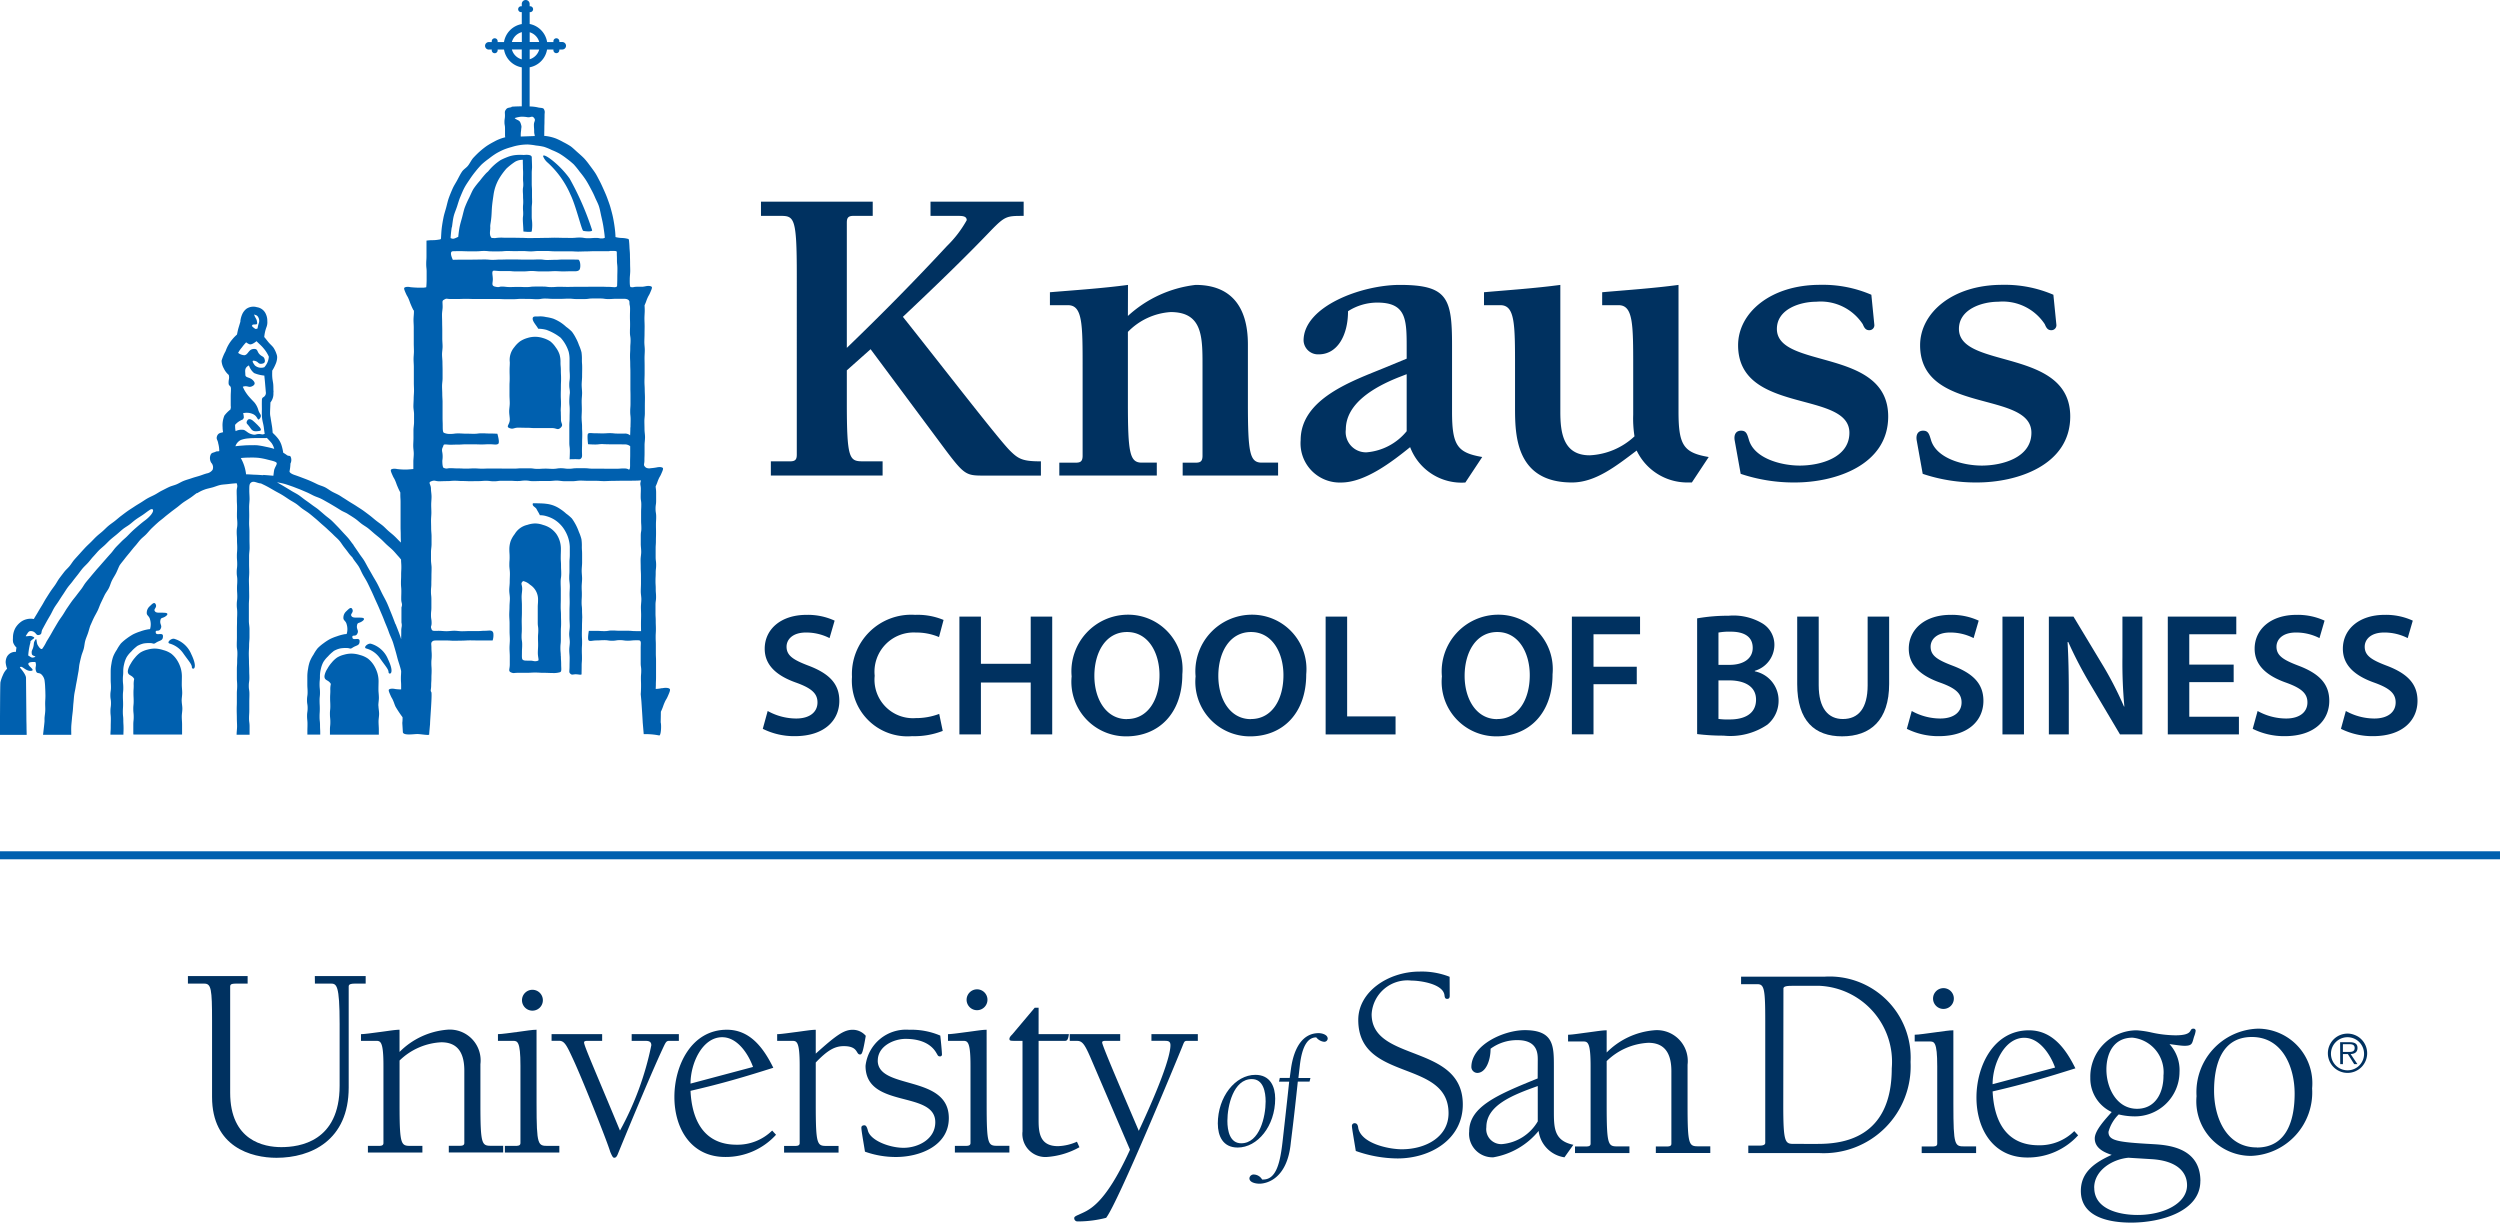 <svg xmlns="http://www.w3.org/2000/svg" xmlns:xlink="http://www.w3.org/1999/xlink" width="138.703" height="67.83" viewBox="0 0 138.703 67.83">
  <defs>
    <clipPath id="clip-path">
      <rect id="Rectangle_916" data-name="Rectangle 916" width="138.703" height="67.83" fill="none"/>
    </clipPath>
  </defs>
  <g id="USD-KSB-logo" transform="translate(0 0)">
    <g id="Group_766" data-name="Group 766" transform="translate(0 0)" clip-path="url(#clip-path)">
      <path id="Path_1308" data-name="Path 1308" d="M51.335,23.493c0,3.159.143,3.255.909,3.255H53.32v.79h-6.2v-.79H48.2c.312,0,.359-.143.359-.383V16.385c0-3.158-.143-3.255-.908-3.255H46.572v-.79h6.2v.79H51.694c-.311,0-.359.144-.359.383v6.94c1.962-1.889,3.8-3.757,5.552-5.647a6.217,6.217,0,0,0,1.1-1.436c0-.216-.215-.239-.454-.239H55.978v-.79h5.168v.79c-.933,0-1.028,0-1.819.814-1.531,1.6-3.182,3.183-4.881,4.786,2.226,2.8,5.312,6.8,5.934,7.418.479.479.718.6,1.723.6v.79H58.9c-.933,0-1.053-.047-2.081-1.412l-4.165-5.6L51.335,21.7Z" transform="translate(-4.352 -1.153)" fill="#003160"/>
      <path id="Path_1309" data-name="Path 1309" d="M68.581,19.159a6.68,6.68,0,0,1,3.758-1.723c1.89,0,2.9,1.125,2.9,3.3V23.97c0,2.776.1,3.326.766,3.326h.909v.718H71.62V27.3h.67c.263,0,.431-.024.431-.383V21.935c0-1.627,0-2.992-1.771-2.992a3.634,3.634,0,0,0-2.369,1.1V23.97c0,2.776.1,3.326.766,3.326h.838v.718H64.776V27.3h.861c.264,0,.432-.024.432-.383V22.03c0-2.417,0-3.469-.814-3.469h-1v-.718c1.436-.12,2.895-.215,4.331-.407Z" transform="translate(-6.004 -1.629)" fill="#003160"/>
      <path id="Path_1310" data-name="Path 1310" d="M85.482,21.528v-.694c0-1.508-.048-2.417-1.627-2.417a3.008,3.008,0,0,0-1.627.479c0,1.316-.575,2.393-1.628,2.393a.8.8,0,0,1-.838-.766c0-1.891,3.208-3.087,5.337-3.087,2.657,0,2.9.742,2.9,3.35v3.686c0,1.867.288,2.274,1.675,2.512L88.737,28.4a3.049,3.049,0,0,1-3.063-1.963c-.981.791-2.488,1.963-3.829,1.963A2.174,2.174,0,0,1,79.6,26.051c0-2.321,2.92-3.3,4.666-4.021Zm0,.861-.432.168c-1.388.55-2.944,1.46-2.944,2.9a1.127,1.127,0,0,0,1.15,1.268,3.212,3.212,0,0,0,2.226-1.172Z" transform="translate(-7.438 -1.629)" fill="#003160"/>
      <path id="Path_1311" data-name="Path 1311" d="M97.378,17.843c1.34-.12,2.8-.215,4.235-.407v7.036c0,1.868.286,2.274,1.675,2.513l-.934,1.412h-.311a3.111,3.111,0,0,1-2.752-1.771c-1.172.886-2.3,1.771-3.59,1.771-3.158,0-3.158-2.7-3.158-4.188V22.031c0-2.417,0-3.47-.813-3.47h-.909v-.718c1.34-.12,2.8-.215,4.235-.407v7.036c0,1.125.144,2.418,1.627,2.418a3.9,3.9,0,0,0,2.488-1.053,6.326,6.326,0,0,1-.072-1.2V22.031c0-2.417,0-3.47-.813-3.47h-.909Z" transform="translate(-8.487 -1.629)" fill="#003160"/>
      <path id="Path_1312" data-name="Path 1312" d="M113.911,19.662a.276.276,0,0,1-.286.287c-.216,0-.287-.168-.359-.335a2.79,2.79,0,0,0-2.585-1.244c-.886,0-2.178.406-2.178,1.508,0,2.249,6.175,1.029,6.175,4.857,0,2.705-2.943,3.662-5.168,3.662a9.235,9.235,0,0,1-3.016-.479l-.335-1.867c-.047-.311.072-.527.36-.527s.335.192.43.5c.288,1.029,1.771,1.436,2.825,1.436,1.124,0,2.752-.432,2.752-1.819,0-2.37-6.175-1.005-6.175-4.858,0-1.795,1.795-3.351,4.546-3.351a6.8,6.8,0,0,1,2.847.55Z" transform="translate(-9.919 -1.629)" fill="#003160"/>
      <path id="Path_1313" data-name="Path 1313" d="M125.052,19.662a.276.276,0,0,1-.286.287c-.217,0-.288-.168-.36-.335a2.788,2.788,0,0,0-2.584-1.244c-.886,0-2.178.406-2.178,1.508,0,2.249,6.175,1.029,6.175,4.857,0,2.705-2.944,3.662-5.169,3.662a9.239,9.239,0,0,1-3.016-.479l-.335-1.867c-.047-.311.072-.527.359-.527s.335.192.431.5c.287,1.029,1.771,1.436,2.824,1.436,1.125,0,2.752-.432,2.752-1.819,0-2.37-6.175-1.005-6.175-4.858,0-1.795,1.795-3.351,4.547-3.351a6.8,6.8,0,0,1,2.847.55Z" transform="translate(-10.96 -1.629)" fill="#003160"/>
      <path id="Path_1314" data-name="Path 1314" d="M46.954,42.963a3.279,3.279,0,0,0,1.58.417c.757,0,1.183-.36,1.183-.892,0-.495-.329-.786-1.154-1.087-1.086-.378-1.774-.959-1.774-1.891,0-1.076.892-1.881,2.318-1.881a3.556,3.556,0,0,1,1.561.321l-.282.969a2.848,2.848,0,0,0-1.309-.31c-.756,0-1.076.4-1.076.785,0,.5.378.737,1.251,1.067,1.134.437,1.677,1.009,1.677,1.939,0,1.057-.8,1.959-2.472,1.959a3.9,3.9,0,0,1-1.775-.407Z" transform="translate(-4.362 -3.516)" fill="#003160"/>
      <path id="Path_1315" data-name="Path 1315" d="M57.177,44.068a4.32,4.32,0,0,1-1.7.291,3.083,3.083,0,0,1-3.335-3.287,3.287,3.287,0,0,1,3.5-3.443,3.744,3.744,0,0,1,1.581.282l-.253.95a3.207,3.207,0,0,0-1.28-.251,2.176,2.176,0,0,0-2.288,2.4,2.134,2.134,0,0,0,2.279,2.347,3.633,3.633,0,0,0,1.3-.233Z" transform="translate(-4.873 -3.516)" fill="#003160"/>
      <path id="Path_1316" data-name="Path 1316" d="M59.909,37.736v2.618h2.763V37.736h1.193v6.535H62.672V41.393H59.909v2.879H58.716V37.736Z" transform="translate(-5.487 -3.526)" fill="#003160"/>
      <path id="Path_1317" data-name="Path 1317" d="M68.6,44.369a3.027,3.027,0,0,1-3.016-3.326A3.141,3.141,0,0,1,68.7,37.619a3.017,3.017,0,0,1,3.025,3.307c0,2.192-1.328,3.443-3.113,3.443Zm.058-.961c1.154,0,1.8-1.066,1.8-2.434,0-1.231-.611-2.394-1.8-2.394s-1.813,1.134-1.813,2.433.659,2.4,1.8,2.4Z" transform="translate(-6.128 -3.515)" fill="#003160"/>
      <path id="Path_1318" data-name="Path 1318" d="M76.186,44.369a3.027,3.027,0,0,1-3.016-3.326,3.141,3.141,0,0,1,3.113-3.424,3.017,3.017,0,0,1,3.025,3.307c0,2.192-1.329,3.443-3.113,3.443Zm.058-.961c1.153,0,1.8-1.066,1.8-2.434,0-1.231-.611-2.394-1.8-2.394s-1.813,1.134-1.813,2.433.659,2.4,1.8,2.4Z" transform="translate(-6.837 -3.515)" fill="#003160"/>
      <path id="Path_1319" data-name="Path 1319" d="M81.129,37.736h1.193v5.537h2.686v1H81.129Z" transform="translate(-7.581 -3.526)" fill="#003160"/>
      <path id="Path_1320" data-name="Path 1320" d="M91.261,44.369a3.027,3.027,0,0,1-3.016-3.326,3.141,3.141,0,0,1,3.113-3.424,3.017,3.017,0,0,1,3.025,3.307c0,2.192-1.329,3.443-3.113,3.443Zm.058-.961c1.153,0,1.8-1.066,1.8-2.434,0-1.231-.611-2.394-1.8-2.394s-1.814,1.134-1.814,2.433.66,2.4,1.8,2.4Z" transform="translate(-8.246 -3.515)" fill="#003160"/>
      <path id="Path_1321" data-name="Path 1321" d="M96.2,37.736h3.782v.98H97.4v1.8H99.8v.97H97.4v2.782H96.2Z" transform="translate(-8.99 -3.526)" fill="#003160"/>
      <path id="Path_1322" data-name="Path 1322" d="M103.865,37.829a9.817,9.817,0,0,1,1.745-.146,3.139,3.139,0,0,1,1.862.417,1.384,1.384,0,0,1,.679,1.232,1.508,1.508,0,0,1-1.086,1.406v.029a1.645,1.645,0,0,1,1.319,1.609,1.721,1.721,0,0,1-.621,1.349,3.646,3.646,0,0,1-2.433.61,11.667,11.667,0,0,1-1.465-.087Zm1.183,2.579h.611c.834,0,1.29-.387,1.29-.941,0-.62-.466-.9-1.222-.9a3.249,3.249,0,0,0-.679.049Zm0,3a3.8,3.8,0,0,0,.63.029c.766,0,1.455-.28,1.455-1.1,0-.757-.669-1.067-1.494-1.067h-.591Z" transform="translate(-9.706 -3.521)" fill="#003160"/>
      <path id="Path_1323" data-name="Path 1323" d="M111.182,37.736v3.811c0,1.281.533,1.871,1.338,1.871.863,0,1.377-.59,1.377-1.871V37.736h1.193V41.47c0,2.017-1.038,2.909-2.609,2.909-1.512,0-2.492-.844-2.492-2.9V37.736Z" transform="translate(-10.278 -3.526)" fill="#003160"/>
      <path id="Path_1324" data-name="Path 1324" d="M116.971,42.963a3.279,3.279,0,0,0,1.58.417c.757,0,1.184-.36,1.184-.892,0-.495-.33-.786-1.155-1.087-1.086-.378-1.774-.959-1.774-1.891,0-1.076.892-1.881,2.318-1.881a3.553,3.553,0,0,1,1.561.321l-.282.969a2.841,2.841,0,0,0-1.308-.31c-.757,0-1.077.4-1.077.785,0,.5.378.737,1.251,1.067,1.134.437,1.678,1.009,1.678,1.939,0,1.057-.8,1.959-2.473,1.959a3.905,3.905,0,0,1-1.775-.407Z" transform="translate(-10.905 -3.516)" fill="#003160"/>
      <rect id="Rectangle_914" data-name="Rectangle 914" width="1.193" height="6.535" transform="translate(111.099 34.211)" fill="#003160"/>
      <path id="Path_1325" data-name="Path 1325" d="M125.39,44.272V37.737h1.367l1.687,2.8a19.544,19.544,0,0,1,1.116,2.192l.019-.01a26.2,26.2,0,0,1-.107-2.705V37.737h1.106v6.535h-1.241l-1.707-2.88a22.543,22.543,0,0,1-1.164-2.249l-.038.01c.048.843.068,1.706.068,2.783v2.336Z" transform="translate(-11.717 -3.526)" fill="#003160"/>
      <path id="Path_1326" data-name="Path 1326" d="M136.324,41.373h-2.463v1.92h2.754v.979h-3.946V37.737h3.8v.979h-2.609V40.4h2.463Z" transform="translate(-12.397 -3.526)" fill="#003160"/>
      <path id="Path_1327" data-name="Path 1327" d="M138.138,42.963a3.279,3.279,0,0,0,1.58.417c.757,0,1.184-.36,1.184-.892,0-.495-.33-.786-1.155-1.087-1.086-.378-1.774-.959-1.774-1.891,0-1.076.892-1.881,2.318-1.881a3.553,3.553,0,0,1,1.561.321l-.282.969a2.84,2.84,0,0,0-1.308-.31c-.757,0-1.077.4-1.077.785,0,.5.378.737,1.251,1.067,1.134.437,1.678,1.009,1.678,1.939,0,1.057-.8,1.959-2.473,1.959a3.905,3.905,0,0,1-1.775-.407Z" transform="translate(-12.883 -3.516)" fill="#003160"/>
      <path id="Path_1328" data-name="Path 1328" d="M143.537,42.963a3.279,3.279,0,0,0,1.58.417c.757,0,1.184-.36,1.184-.892,0-.495-.33-.786-1.155-1.087-1.086-.378-1.774-.959-1.774-1.891,0-1.076.892-1.881,2.318-1.881a3.553,3.553,0,0,1,1.561.321l-.282.969a2.841,2.841,0,0,0-1.308-.31c-.757,0-1.077.4-1.077.785,0,.5.378.737,1.251,1.067,1.134.437,1.678,1.009,1.678,1.939,0,1.057-.8,1.959-2.473,1.959a3.905,3.905,0,0,1-1.775-.407Z" transform="translate(-13.387 -3.516)" fill="#003160"/>
      <path id="Path_1329" data-name="Path 1329" d="M74.529,68.493c0-1.5.974-2.712,2.084-2.712.827,0,1.1.655,1.1,1.321,0,1.512-.974,2.712-2.082,2.712-.827,0-1.1-.652-1.1-1.32m1.886-2.478c-1.024,0-1.356,1.485-1.356,2.32,0,.538.132,1.242.768,1.242,1.023,0,1.354-1.485,1.354-2.319,0-.538-.131-1.243-.766-1.243" transform="translate(-6.964 -6.147)" fill="#003160"/>
      <path id="Path_1330" data-name="Path 1330" d="M79.8,65.916h-.651c-.235,2.233-.365,3.17-.393,3.433-.207,2.005-1.372,2.231-1.736,2.231-.19,0-.556-.061-.556-.3a.234.234,0,0,1,.26-.209.547.547,0,0,1,.444.277h.06c.73,0,.948-.941,1.084-2.18.044-.393.221-1.946.358-3.249h-.564l.043-.208H78.7l.069-.5c.165-1.2.669-1.984,1.538-1.984.171,0,.5.079.5.306a.188.188,0,0,1-.209.173.639.639,0,0,1-.425-.244c-.444,0-.783.428-.912,1.564l-.079.689h.668Z" transform="translate(-7.145 -5.907)" fill="#003160"/>
      <path id="Path_1331" data-name="Path 1331" d="M88.163,60.789c0,.092-.015.185-.14.185s-.137-.092-.152-.215c-.093-.631-1.373-.8-1.833-.8a1.988,1.988,0,0,0-2.207,1.867c0,2.682,5.058,1.617,5.058,5.009,0,1.928-1.79,2.992-3.623,2.992a7.033,7.033,0,0,1-2.314-.415c-.123-.758-.214-1.266-.214-1.374a.146.146,0,0,1,.151-.166c.155,0,.187.153.2.274.184.864,1.708,1.172,2.418,1.172,1.311,0,2.591-.676,2.591-2,0-3.022-5.009-1.712-5.009-5.177,0-1.573,1.677-2.682,3.405-2.682a4.21,4.21,0,0,1,1.664.29Z" transform="translate(-7.731 -5.555)" fill="#003160"/>
      <path id="Path_1332" data-name="Path 1332" d="M93.719,64.7c0-.34,0-1.1-1.126-1.1a2.468,2.468,0,0,0-1.492.477c0,.648-.263,1.342-.741,1.342a.337.337,0,0,1-.325-.323c0-1.234,1.8-2.05,2.962-2.05,1.6,0,1.616.863,1.616,2v2.448c0,.973,0,1.684,1.081,1.913l-.494.694a1.691,1.691,0,0,1-1.434-1.464,4.142,4.142,0,0,1-2.512,1.464,1.3,1.3,0,0,1-1.34-1.431c0-1.388,1.6-2.052,3.8-2.945Zm0,1.447c-1.388.495-2.852,1.065-2.852,2.28a.83.83,0,0,0,.88.941,2.557,2.557,0,0,0,1.972-1.261Z" transform="translate(-8.402 -5.892)" fill="#003160"/>
      <path id="Path_1333" data-name="Path 1333" d="M98.107,67.169c0,2.327.079,2.327.647,2.327h.616v.37H96.35V69.5h.57c.137,0,.295,0,.295-.153v-4.3c0-1.373-.17-1.373-.434-1.373h-.816V63.3c.215,0,.71-.078,1.08-.125.477-.063.833-.121,1.062-.121v1.231a4.208,4.208,0,0,1,2.621-1.231,1.712,1.712,0,0,1,1.867,1.91v2.2c0,2.327.075,2.327.645,2.327h.616v.37h-3.021V69.5h.57c.139,0,.292,0,.292-.153V65.32c0-1.218-.568-1.572-1.276-1.572a3.559,3.559,0,0,0-2.314,1.015Z" transform="translate(-8.967 -5.892)" fill="#003160"/>
      <path id="Path_1334" data-name="Path 1334" d="M107.895,62.255c0-1.759-.047-2.066-.431-2.066h-.91V59.77h4.658a4.5,4.5,0,0,1,4.745,4.734,4.822,4.822,0,0,1-5.069,5.055h-3.933v-.415h.631c.173,0,.309-.033.309-.155Zm1,4.637c0,2.158.106,2.158.63,2.158H110.8c1.324,0,4.114-.259,4.114-4.192a4.222,4.222,0,0,0-3.992-4.578h-1.448c-.294,0-.57,0-.57.156Z" transform="translate(-9.957 -5.585)" fill="#003160"/>
      <path id="Path_1335" data-name="Path 1335" d="M119.326,67.169c0,2.327.075,2.327.645,2.327h.616v.37h-3.019V69.5h.567c.141,0,.295,0,.295-.153v-4.3c0-1.373-.17-1.373-.431-1.373h-.819V63.3c.215,0,.709-.078,1.08-.125.48-.063.831-.121,1.065-.121Z" transform="translate(-10.95 -5.892)" fill="#003160"/>
      <path id="Path_1336" data-name="Path 1336" d="M126.6,68.88a3.762,3.762,0,0,1-2.82,1.232c-1.911,0-2.821-1.6-2.821-3.33s.938-3.727,2.914-3.727c1.309,0,2.05,1.046,2.575,2.11-1.559.491-2.789.864-4.592,1.28.074,1.6.722,2.988,2.556,2.988a2.73,2.73,0,0,0,1.974-.785Zm-1.279-3.759c-.261-.725-.864-1.651-1.711-1.651-1.092,0-1.755,1.435-1.755,2.575Z" transform="translate(-11.303 -5.892)" fill="#003160"/>
      <path id="Path_1337" data-name="Path 1337" d="M133.977,71.414c0,1.664-2.157,2.3-3.839,2.3-1.17,0-2.79-.277-2.79-1.76,0-1.079.835-1.6,1.712-2-.446-.14-.94-.385-.94-.91,0-.446.587-1.063.94-1.465a2.056,2.056,0,0,1-1.187-1.9,2.574,2.574,0,0,1,2.575-2.634,5.25,5.25,0,0,1,.818.121,6.429,6.429,0,0,0,1.326.157c1.046,0,.724-.37,1-.37a.115.115,0,0,1,.125.124,1.254,1.254,0,0,1-.08.3c-.121.372-.075.527-.539.527-.2,0-.586-.063-.832-.094a2.136,2.136,0,0,1,.556,1.559,2.474,2.474,0,0,1-2.573,2.449,3.728,3.728,0,0,1-.8-.106,2.115,2.115,0,0,0-.568.967c0,.481.461.572,2.433.679.771.046,2.667.141,2.667,2.052m-5.889.371c0,1.217,1.435,1.509,2.406,1.509,1.465,0,2.742-.649,2.742-1.647,0-.723-.539-1.358-1.958-1.449l-1.294-.079c-.88.079-1.9.693-1.9,1.665m3.841-6.2a1.924,1.924,0,0,0-1.714-2.127c-1.033,0-1.449.849-1.449,1.771,0,1,.557,2.175,1.7,2.175,1.032,0,1.466-.908,1.466-1.819" transform="translate(-11.9 -5.882)" fill="#003160"/>
      <path id="Path_1338" data-name="Path 1338" d="M137.818,62.953a3.028,3.028,0,0,1,3.022,3.312,3.524,3.524,0,0,1-3.39,3.747,3.03,3.03,0,0,1-3.022-3.313,3.523,3.523,0,0,1,3.39-3.745m-.048,6.594c1.7,0,2.1-1.588,2.1-2.989,0-1.479-.678-3.143-2.374-3.143S135.4,65,135.4,66.4c0,1.48.678,3.143,2.372,3.143" transform="translate(-12.561 -5.882)" fill="#003160"/>
      <path id="Path_1339" data-name="Path 1339" d="M18.541,59.736h2.821v.419h-.631c-.171,0-.311.03-.311.151v5.612c0,2.944-2.1,3.9-4.007,3.9-1.4,0-3.574-.6-3.574-3.374V62.216c0-1.758-.048-2.062-.431-2.062H11.5v-.419h3.313v.419H14.2c-.184,0-.356,0-.356.151v5.9c0,2.668,1.88,3.021,2.837,3.021,1.019,0,3.236-.307,3.236-3.406V62.4c0-2.2-.169-2.248-.508-2.248h-.863Z" transform="translate(-1.074 -5.582)" fill="#003160"/>
      <path id="Path_1340" data-name="Path 1340" d="M24.233,67.135c0,2.329.079,2.329.651,2.329H25.5v.369H22.477v-.369h.573c.136,0,.289,0,.289-.157v-4.3c0-1.371-.169-1.371-.431-1.371h-.815v-.372c.215,0,.707-.075,1.077-.121.477-.063.833-.123,1.062-.123v1.232a4.221,4.221,0,0,1,2.621-1.232,1.71,1.71,0,0,1,1.866,1.91v2.2c0,2.329.079,2.329.647,2.329h.616v.369H26.965v-.369h.568c.139,0,.293,0,.293-.157V65.286c0-1.219-.569-1.57-1.279-1.57a3.566,3.566,0,0,0-2.314,1.012Z" transform="translate(-2.065 -5.889)" fill="#003160"/>
      <path id="Path_1341" data-name="Path 1341" d="M32.617,67.135c0,2.329.077,2.329.648,2.329h.616v.369H30.859v-.369h.572c.138,0,.292,0,.292-.157v-4.3c0-1.371-.17-1.371-.431-1.371h-.817v-.372c.215,0,.709-.075,1.078-.121.478-.063.832-.123,1.063-.123Z" transform="translate(-2.848 -5.889)" fill="#003160"/>
      <path id="Path_1342" data-name="Path 1342" d="M33.756,63.29h2.806v.372h-.756c-.138,0-.247,0-.247.092,0,.186.63,1.6,1.992,4.886a16.718,16.718,0,0,0,1.739-4.734c0-.244-.2-.244-.383-.244H38.2V63.29h2.618v.372h-.508c-.14,0-.187.015-.293.23-.556,1.155-1.818,4.176-2.606,6.1-.046.092-.091.154-.169.154-.061,0-.091,0-.23-.322-.154-.541-1.587-4.15-2.1-5.227-.325-.7-.447-.939-.741-.939h-.415Z" transform="translate(-3.154 -5.914)" fill="#003160"/>
      <path id="Path_1343" data-name="Path 1343" d="M46.912,68.847a3.769,3.769,0,0,1-2.819,1.232c-1.912,0-2.82-1.6-2.82-3.329,0-1.744.941-3.73,2.913-3.73,1.309,0,2.049,1.045,2.575,2.11-1.556.492-2.789.863-4.593,1.279.074,1.6.723,2.99,2.556,2.99a2.745,2.745,0,0,0,1.974-.785Zm-1.276-3.762c-.262-.725-.865-1.65-1.712-1.65-1.093,0-1.756,1.435-1.756,2.574Z" transform="translate(-3.857 -5.889)" fill="#003160"/>
      <path id="Path_1344" data-name="Path 1344" d="M48.811,65.007c0-1.37-.17-1.37-.432-1.37h-.817v-.372c.216,0,.709-.076,1.078-.121.478-.063.832-.122,1.063-.122v1.323c1.159-1.045,1.572-1.323,2.052-1.323a.954.954,0,0,1,.723.336c-.17.986-.216,1.034-.323,1.034-.232,0-.078-.462-.895-.462-.492,0-.895.216-1.557.908v2.3c0,2.329.077,2.329.649,2.329h.616v.369H47.946v-.369h.57c.14,0,.295,0,.295-.156Z" transform="translate(-4.444 -5.889)" fill="#003160"/>
      <path id="Path_1345" data-name="Path 1345" d="M53.624,64.727c0,1.651,3.944.759,3.944,3.194,0,1.543-1.615,2.159-2.928,2.159a5.074,5.074,0,0,1-1.724-.295c-.094-.585-.2-1.17-.2-1.327,0-.091.062-.136.17-.136s.152.153.184.262c.11.57,1.2.987,1.989.987s1.758-.465,1.758-1.42c0-1.787-3.87-.723-3.87-3.129a2.259,2.259,0,0,1,2.421-2,4.066,4.066,0,0,1,1.726.323c.048.415.093.937.093,1.048a.1.1,0,0,1-.108.106c-.111,0-.124-.062-.171-.138-.076-.124-.4-.834-1.741-.834-.646,0-1.54.4-1.54,1.2" transform="translate(-4.926 -5.889)" fill="#003160"/>
      <path id="Path_1346" data-name="Path 1346" d="M60.163,66.9c0,2.329.074,2.329.646,2.329h.615V69.6H58.4v-.368h.571c.14,0,.295,0,.295-.157v-4.3c0-1.37-.17-1.37-.433-1.37h-.816v-.372c.216,0,.71-.075,1.079-.121.478-.062.831-.122,1.065-.122Zm-.541-6.353a.579.579,0,1,1-.572.57.582.582,0,0,1,.572-.57" transform="translate(-5.422 -5.658)" fill="#003160"/>
      <path id="Path_1347" data-name="Path 1347" d="M63.394,63.139h1.681c-.047.354-.124.372-.23.372h-1.45v4.407c0,.7.076,1.435,1.077,1.435a2.778,2.778,0,0,0,1.05-.247l.139.306a4.3,4.3,0,0,1-1.819.542,1.277,1.277,0,0,1-1.34-1.419V63.511h-.338c-.325,0-.387,0-.387-.111,0-.076.063-.155.155-.245l1.248-1.482h.216Z" transform="translate(-5.772 -5.763)" fill="#003160"/>
      <path id="Path_1348" data-name="Path 1348" d="M65.467,63.29h2.8v.372h-.757c-.138,0-.244,0-.244.092,0,.186,1.431,3.482,2.032,4.9,1.635-3.5,1.757-4.469,1.757-4.75,0-.244-.155-.244-.371-.244H70V63.29h2.574v.372h-.525c-.261,0-.2,0-.416.509-.262.645-3.468,8.415-4.145,9.309a6.287,6.287,0,0,1-1.586.2.177.177,0,0,1-.185-.185c0-.063.057-.109.244-.186.493-.246,1.388-.4,2.85-3.606l-2.186-5.1c-.309-.709-.448-.939-.742-.939h-.414Z" transform="translate(-6.117 -5.914)" fill="#003160"/>
      <path id="Path_1349" data-name="Path 1349" d="M32.514,60.575a.579.579,0,1,1-.568.572.579.579,0,0,1,.568-.572" transform="translate(-2.985 -5.66)" fill="#003160"/>
      <path id="Path_1350" data-name="Path 1350" d="M118.875,60.474a.577.577,0,1,1-.572.57.579.579,0,0,1,.572-.57" transform="translate(-11.055 -5.651)" fill="#003160"/>
      <path id="Path_1351" data-name="Path 1351" d="M142.466,64.35a1.09,1.09,0,1,1,1.1,1.087,1.091,1.091,0,0,1-1.1-1.087m2.007-.011a.918.918,0,1,0-.909.954.91.91,0,0,0,.909-.954m-.368.611h-.179l-.351-.559-.273,0,0,.561h-.15l-.006-1.217.532,0c.322,0,.432.118.432.318,0,.24-.164.33-.381.337Zm-.576-.676c.173,0,.425.027.424-.219,0-.19-.156-.212-.305-.211l-.348,0,0,.431Z" transform="translate(-13.313 -5.911)" fill="#003160"/>
      <rect id="Rectangle_915" data-name="Rectangle 915" width="138.703" height="0.444" transform="translate(0 47.23)" fill="#0060af"/>
      <path id="Path_1352" data-name="Path 1352" d="M23.612,40.247a1.469,1.469,0,0,0-.951-.853c-.164-.033-.427.2-.263.263a1.354,1.354,0,0,1,.755.524c.295.428.491.624.491.788s.394.164-.033-.722" transform="translate(-2.088 -3.681)" fill="#0060af"/>
      <path id="Path_1353" data-name="Path 1353" d="M22.846,42.891c0-.152.031-.3.03-.438,0-.162-.023-.311-.024-.44,0-.206.006-.36.006-.438a1.642,1.642,0,0,0-.062-.484,1.8,1.8,0,0,0-.2-.446,1.463,1.463,0,0,0-.326-.367,1.369,1.369,0,0,0-.443-.2A1.591,1.591,0,0,0,21.349,40a1.49,1.49,0,0,0-.409.061,1.347,1.347,0,0,0-.384.158,1.483,1.483,0,0,0-.3.282,1.841,1.841,0,0,0-.238.339,1.056,1.056,0,0,0-.16.393c-.018.285.217.2.353.452a1.254,1.254,0,0,0-.029.357c0,.218-.013.218-.012.437s.011.218.011.438-.023.218-.021.437.022.219.023.438-.022.218-.022.437c0,.14,0,.191,0,.267h2.712v-.285c0-.141-.016-.289-.016-.439s.032-.294.031-.439-.035-.3-.036-.44" transform="translate(-1.855 -3.737)" fill="#0060af"/>
      <path id="Path_1354" data-name="Path 1354" d="M10.809,42.59c0-.153.031-.3.03-.439,0-.163-.023-.311-.023-.441,0-.2.005-.36.005-.438a1.674,1.674,0,0,0-.062-.483,1.779,1.779,0,0,0-.2-.445,1.452,1.452,0,0,0-.326-.367,1.362,1.362,0,0,0-.443-.2,1.6,1.6,0,0,0-.477-.085,1.568,1.568,0,0,0-.409.061,1.383,1.383,0,0,0-.383.158,1.472,1.472,0,0,0-.3.284,1.837,1.837,0,0,0-.238.338,1.086,1.086,0,0,0-.16.394c-.018.284.217.2.353.451a1.294,1.294,0,0,0-.028.358c0,.218-.014.218-.013.438s.011.218.011.437-.022.218-.021.437.023.219.023.437-.022.221-.022.439,0,.218,0,.438a.826.826,0,0,0,.006.1h2.7c0-.04,0-.077,0-.119v-.44c0-.141-.017-.289-.017-.438s.032-.293.032-.44-.036-.3-.036-.438" transform="translate(-0.73 -3.709)" fill="#0060af"/>
      <path id="Path_1355" data-name="Path 1355" d="M34.024,39.4c0-.228-.021-.228-.021-.457s.024-.229.024-.457,0-.228,0-.458.015-.228.015-.456-.007-.228-.007-.457-.016-.229-.016-.457.006-.228.006-.456,0-.228,0-.458-.009-.229-.009-.458.033-.228.033-.457-.012-.229-.012-.458-.016-.228-.015-.459.008-.228.008-.458a1.458,1.458,0,0,0-.259-.847,1.43,1.43,0,0,0-.325-.31,1.4,1.4,0,0,0-.406-.18,1.356,1.356,0,0,0-.433-.082,1.439,1.439,0,0,0-.436.078,1.095,1.095,0,0,0-.705.512,1.49,1.49,0,0,0-.222.386,1.429,1.429,0,0,0-.074.443c0,.228.015.228.015.456s-.015.171-.015.457c0,.131.032.286.032.458,0,.14-.011.294-.011.456,0,.145-.026.3-.026.458s.035.3.035.455-.021.3-.021.458-.014.3-.014.456.018.307.018.459,0,.309,0,.459.015.309.015.457-.019.314-.019.459c0,.163.016.316.016.458,0,.173,0,.326,0,.457,0,.286-.112.377.1.455.136.048.121.01.358.01s.238,0,.475,0,.237-.015.474-.015.237.015.474.015.238.01.476.01a1.228,1.228,0,0,0,.414-.04c.123-.024.079-.2.079-.431s-.015-.227-.015-.456m-1.262.241c-.211.075-.23,0-.454,0s-.321.008-.392-.043-.053-.189-.053-.409.013-.22.013-.44-.033-.221-.033-.441.014-.174.014-.441c0-.129-.007-.277-.007-.439,0-.14.011-.288.011-.441s0-.3,0-.442-.016-.3-.016-.441c0-.161.032-.313.032-.441,0-.266-.116-.293.051-.437a.815.815,0,0,1,.379.2.961.961,0,0,1,.449.855c0,.209-.016.209-.016.418s0,.209,0,.417,0,.209,0,.417.03.21.03.419-.017.209-.017.417.007.189.007.42c0,.134-.015.283-.015.42,0,.229.072.411.018.43" transform="translate(-2.911 -2.993)" fill="#0060af"/>
      <path id="Path_1356" data-name="Path 1356" d="M20.253,39.607a1.294,1.294,0,0,1,.381-.154,1.565,1.565,0,0,1,.343-.022c.2-.008.189.082.331-.014.225-.155.4-.1.4-.371,0-.245-.37,0-.4-.195s.157-.028.257-.19c.13-.211-.048-.253,0-.495.031-.165.1-.1.267-.208s.148-.191.011-.206c-.311-.033-.528.046-.6-.121-.044-.1.136-.178.067-.341-.077-.182-.206-.024-.355.114a.475.475,0,0,0-.147.362c0,.139.132.154.18.345a.927.927,0,0,1,.015.495c-.008.074-.075.042-.147.061a2.6,2.6,0,0,0-.406.112,2.8,2.8,0,0,0-.392.157,2.918,2.918,0,0,0-.354.231,2.4,2.4,0,0,0-.323.274,2.205,2.205,0,0,0-.232.354,2.077,2.077,0,0,0-.2.373,2.037,2.037,0,0,0-.1.41,2.362,2.362,0,0,0-.042.421c0,.219,0,.219,0,.439s.015.22.015.441-.032.22-.032.441.034.219.034.439-.031.22-.031.44.023.219.023.439-.006.221-.006.441c0,.069,0,.115,0,.155h.713v-.076c0-.226-.011-.226-.012-.451s-.024-.226-.025-.452.013-.225.013-.451-.011-.227-.012-.454.023-.225.022-.451-.023-.228-.023-.454.023-.227.021-.452a1.6,1.6,0,0,1,.05-.4,1.482,1.482,0,0,1,.138-.384,1.569,1.569,0,0,1,.259-.315,1.944,1.944,0,0,1,.3-.279" transform="translate(-1.756 -3.477)" fill="#0060af"/>
      <path id="Path_1357" data-name="Path 1357" d="M10.624,39.092c-.164-.033-.426.2-.262.262a1.362,1.362,0,0,1,.754.526c.3.427.492.624.492.788s.394.164-.033-.723a1.471,1.471,0,0,0-.952-.853" transform="translate(-0.963 -3.652)" fill="#0060af"/>
      <path id="Path_1358" data-name="Path 1358" d="M35.35,37.182c0-.22-.011-.22-.011-.442s-.024-.219-.024-.441.014-.219.014-.441-.01-.176-.01-.439c0-.131.023-.281.023-.441,0-.143-.022-.293-.022-.443s.023-.3.023-.441c0-.162,0-.314,0-.442,0-.263-.015-.22-.015-.441a2.408,2.408,0,0,0-.023-.422,2.465,2.465,0,0,0-.14-.4,2.922,2.922,0,0,0-.389-.745,2.4,2.4,0,0,0-.323-.274,2.339,2.339,0,0,0-.333-.257,1.678,1.678,0,0,0-.791-.286c-.136-.024-.571-.027-.714-.027-.067.158.135.2.2.32.077.152.114.189.185.344a1.161,1.161,0,0,1,.365.053,1.742,1.742,0,0,1,.42.179,1.712,1.712,0,0,1,.354.286,1.662,1.662,0,0,1,.268.364,1.9,1.9,0,0,1,.253.862c0,.22,0,.22,0,.441s-.019.22-.019.44,0,.221,0,.441-.013.166-.013.441c0,.126.033.276.033.441,0,.137-.014.284-.014.441,0,.141.007.287.007.441s-.011.291-.011.44,0,.294,0,.442.016.294.016.441-.032.3-.032.443.034.3.034.44-.031.3-.031.443c0,.157.022.3.022.441,0,.166-.006.316-.006.441,0,.277-.035.335.016.4.11.131.155.063.326.063s.326.061.326-.014c0-.156.005-.225.005-.445s.017-.219.017-.441-.008-.22-.008-.44.014-.219.014-.441-.012-.22-.012-.441.007-.219.007-.441.009-.22.009-.44" transform="translate(-3.047 -2.878)" fill="#0060af"/>
      <path id="Path_1359" data-name="Path 1359" d="M15.786,26.308c.271-.038-.076-.315-.233-.473s-.353-.287-.444-.07c-.06.143.044.159.129.29.168.265.246.3.548.253" transform="translate(-1.41 -2.397)" fill="#0060af"/>
      <path id="Path_1360" data-name="Path 1360" d="M8.216,39.307A1.38,1.38,0,0,1,8.6,39.15a1.676,1.676,0,0,1,.342-.021c.2-.007.19.082.331-.014.225-.153.4-.1.4-.371,0-.244-.371,0-.4-.195s.157-.027.257-.191c.129-.211-.048-.251,0-.494.032-.164.1-.1.268-.207s.147-.192.01-.206c-.311-.033-.528.046-.6-.12-.044-.1.136-.179.067-.342-.078-.183-.206-.024-.356.114a.484.484,0,0,0-.146.361c0,.138.132.156.18.345a.939.939,0,0,1,.015.5c-.009.073-.076.041-.147.062a2.376,2.376,0,0,0-.406.111,2.809,2.809,0,0,0-.393.157,3.3,3.3,0,0,0-.354.229,2.734,2.734,0,0,0-.325.276,2.312,2.312,0,0,0-.23.354,1.98,1.98,0,0,0-.2.371,2.077,2.077,0,0,0-.1.411,2.3,2.3,0,0,0-.041.42c0,.221,0,.221,0,.441s.015.219.015.44-.033.22-.033.441.034.219.034.441-.03.219-.03.439.022.22.022.44-.006.22-.006.44-.015.223-.016.428h.72c0-.13.008-.165.008-.35,0-.226-.013-.226-.014-.451s-.024-.225-.025-.451.014-.228.013-.452-.011-.227-.011-.453.023-.227.022-.452-.024-.228-.024-.455.023-.225.021-.452a1.617,1.617,0,0,1,.05-.4,1.482,1.482,0,0,1,.139-.383,1.506,1.506,0,0,1,.258-.315,1.937,1.937,0,0,1,.3-.279" transform="translate(-0.631 -3.449)" fill="#0060af"/>
      <path id="Path_1361" data-name="Path 1361" d="M35.313,24.991c0-.144.014-.3.014-.459s-.009-.3-.009-.459.023-.307.023-.459-.023-.31-.023-.46.023-.315.023-.46c0-.17.005-.326.005-.459,0-.28-.015-.229-.015-.458a2.5,2.5,0,0,0-.023-.422,2.338,2.338,0,0,0-.141-.4A2.379,2.379,0,0,0,35,20.574a2.339,2.339,0,0,0-.222-.36,2.4,2.4,0,0,0-.323-.274,2.329,2.329,0,0,0-.332-.258,2.469,2.469,0,0,0-.378-.192,2.379,2.379,0,0,0-.413-.092,1.361,1.361,0,0,0-.408-.033c-.135.015-.325-.042-.325.129s.236.4.306.554a1.831,1.831,0,0,1,.455.061,2.84,2.84,0,0,1,.788.434,2.088,2.088,0,0,1,.449.785,1.718,1.718,0,0,1,.048.451c0,.228,0,.228,0,.458s.016.229.016.459-.032.229-.032.458.034.23.034.46a3.792,3.792,0,0,0-.032.458c0,.229.023.229.023.458s-.007.229-.007.458-.015.228-.015.458,0,.23,0,.459,0,.23,0,.46.03.23.03.46-.015.465-.015.465.174-.006.345-.006.229.034.3-.049.042-.179.042-.408.008-.229.008-.458.008-.229.008-.458-.011-.178-.011-.459c0-.133-.024-.288-.024-.459" transform="translate(-3.046 -1.809)" fill="#0060af"/>
      <path id="Path_1362" data-name="Path 1362" d="M34.012,24.754c0-.228.015-.228.015-.454s-.011-.227-.011-.455.006-.228.006-.456.01-.227.01-.454-.012-.228-.012-.454S34,22.252,34,22.024a1.4,1.4,0,0,0-.056-.438,1.38,1.38,0,0,0-.21-.389,1.43,1.43,0,0,0-.3-.332,1.529,1.529,0,0,0-.406-.184,1.414,1.414,0,0,0-.872,0,1.437,1.437,0,0,0-.4.184,1.5,1.5,0,0,0-.315.319,1.082,1.082,0,0,0-.253.839c0,.228-.013.228-.013.455s.006.227.006.453-.011.183-.011.454c0,.133,0,.289,0,.455,0,.144.015.3.015.454s-.032.309-.032.457c0,.165.034.322.034.455,0,.271-.233.386-.021.47s.243-.022.48-.022.237.006.474.006.237.017.474.017h.95c.238,0,.3.139.467-.024s.014-.22.014-.447-.007-.227-.007-.453" transform="translate(-2.903 -1.926)" fill="#0060af"/>
      <path id="Path_1363" data-name="Path 1363" d="M34.756,11.686c.3.608.622,1.981.708,2.009s.536.073.491-.044A15.832,15.832,0,0,0,34.712,10.8c-.548-.781-1.474-1.463-1.474-1.242a.887.887,0,0,0,.261.361,5.158,5.158,0,0,1,1.256,1.763" transform="translate(-3.106 -0.889)" fill="#0060af"/>
      <path id="Path_1364" data-name="Path 1364" d="M36.741,38.176a2.123,2.123,0,0,1-.361.047l.008-.216c0-.221.01-.221.01-.442s0-.221,0-.444,0-.222,0-.443-.011-.222-.011-.444,0-.224,0-.446-.01-.221-.01-.444.013-.222.013-.444-.009-.222-.009-.444-.013-.222-.013-.444,0-.222,0-.445.031-.221.031-.444-.018-.223-.018-.445-.013-.223-.013-.446.011-.222.011-.444.024-.224.024-.445-.027-.223-.027-.446v-.445c0-.223.015-.223.015-.445s.007-.223.007-.446-.005-.222-.005-.445.013-.222.013-.445-.035-.222-.035-.445.032-.222.032-.446,0-.222,0-.446c0-.183-.02-.218-.027-.347l.033-.075c.072-.163.059-.17.131-.333s.072-.117.143-.28.117-.267.1-.319-.15-.091-.348-.047a3.137,3.137,0,0,1-.338.044v0a.383.383,0,0,1-.262-.035c-.168-.141-.082-.167-.082-.386s.008-.218.008-.437,0-.16,0-.437c0-.124.026-.27.026-.438,0-.133-.029-.281-.029-.438,0-.138-.007-.285-.007-.438s.026-.286.026-.437v-.438c0-.143.005-.289.005-.438s-.012-.291-.012-.439-.015-.29-.015-.439.009-.291.009-.437,0-.294,0-.441-.005-.292-.005-.439.014-.293.014-.439-.024-.295-.024-.44.01-.3.01-.44.005-.3.005-.439-.01-.3-.01-.439.016-.3.016-.439c0-.1-.005-.192-.01-.282.009-.023.02-.047.034-.08.071-.163.058-.17.131-.333s.072-.117.142-.28.117-.267.1-.318-.15-.091-.348-.049c-.074.015-.128.023-.172.028h-.3c-.208,0-.189.047-.351.018-.054-.009-.06-.193-.056-.455,0-.13.024-.278.026-.439,0-.141-.008-.291-.008-.441s-.007-.3-.008-.44c0-.16-.021-.309-.026-.439-.009-.241-.034-.427-.034-.427l-.053-.016H34.9a1.42,1.42,0,0,0-.373-.067,1.619,1.619,0,0,1-.379-.051v-.041c-.01-.192-.018-.286-.042-.473s-.056-.378-.093-.561-.088-.367-.137-.545-.116-.352-.178-.524-.136-.338-.209-.5-.147-.329-.23-.484S33.1,9.706,33,9.56s-.2-.279-.3-.412a3.954,3.954,0,0,0-.269-.337c-.112-.121-.288-.273-.409-.38s-.237-.223-.364-.316a4.269,4.269,0,0,0-.4-.228,3.967,3.967,0,0,0-.407-.2,2.461,2.461,0,0,0-.66-.15.766.766,0,0,0,.005-.1c0-.173.005-.173.005-.345s.007-.174.007-.347.005-.174.005-.347.04-.188-.037-.344c-.043-.085-.222-.06-.354-.1a2.267,2.267,0,0,0-.437-.048V3.734a1.207,1.207,0,0,0,.967-.987h.353v.026a.164.164,0,1,0,.327,0V2.747h.149a.208.208,0,1,0,0-.415h-.149V2.3a.164.164,0,1,0-.327,0v.035h-.35a1.222,1.222,0,0,0-.968-1.005h0V.674H29.4a.164.164,0,1,0,0-.327h-.015V.218a.218.218,0,1,0-.436,0V.347h-.024a.164.164,0,1,0,0,.327h.024v.661a1.213,1.213,0,0,0-.987,1h-.352V2.3a.164.164,0,1,0-.327,0v.035h-.149a.208.208,0,1,0,0,.415h.149v.026a.164.164,0,1,0,.327,0V2.747h.353a1.208,1.208,0,0,0,.986.99V5.9c-.3,0-.555.019-.555.019-.015.063-.221.027-.3.129-.116.141-.078.177-.078.359s-.028.18-.028.363.031.163.031.363c0,.118,0,.247,0,.364a.655.655,0,0,0,.012.12,2.4,2.4,0,0,0-.623.245A4.479,4.479,0,0,0,27,8.1a4.549,4.549,0,0,0-.378.3c-.122.107-.238.226-.352.346s-.195.306-.3.44-.247.2-.344.346-.176.31-.261.468-.182.3-.257.471-.144.336-.207.511-.1.363-.15.545-.11.358-.147.545-.07.375-.094.566-.031.387-.043.581v.016c-.029.056-.05.046-.112.057a1.846,1.846,0,0,1-.393.033,2.465,2.465,0,0,0-.3.025s0,.215,0,.432,0,.215,0,.433-.015.215-.015.432.023.216.023.432,0,.218,0,.435-.021.425-.021.425l-.132.02a5.391,5.391,0,0,1-.743-.026c-.2-.043-.33,0-.348.048s.027.156.1.318.073.118.143.281.06.169.131.333a3.309,3.309,0,0,0,.15.319l.015-.026c0,.036,0,.069,0,.107,0,.133-.022.279-.023.435,0,.138.015.283.014.436s0,.286,0,.435,0,.286,0,.436.009.287.009.434-.02.29-.02.437.015.289.015.436,0,.289,0,.436,0,.29,0,.437.01.291.01.436-.018.292-.019.437-.015.292-.015.438.036.293.036.437,0,.295,0,.437-.031.3-.032.438,0,.3,0,.437-.013.3-.013.436c0,.157.03.3.029.436,0,.167-.023.313-.023.436,0,.276,0,.419,0,.419s-.165.017-.34.028a3.6,3.6,0,0,1-.558-.027c-.2-.042-.331,0-.349.049s.028.156.1.318.072.117.142.28.059.17.131.333a3.123,3.123,0,0,0,.151.319l0-.01v.115c0,.225.014.225.014.448s0,.225,0,.449,0,.225,0,.449,0,.225,0,.45.009.224.009.449.007.228.008.43l-.051-.05c-.106-.105-.207-.215-.314-.315s-.228-.192-.337-.289-.211-.211-.323-.3-.24-.177-.354-.267-.228-.193-.344-.281-.238-.181-.356-.266-.25-.164-.371-.245-.255-.158-.378-.234-.25-.164-.375-.238l0,0c-.067-.044-.135-.088-.2-.129-.137-.08-.28-.137-.41-.209s-.26-.174-.392-.242-.3-.108-.429-.171-.281-.136-.415-.194c-.15-.064-.294-.117-.428-.168-.156-.06-.3-.112-.431-.156-.167-.057-.287-.141-.268-.209a2.293,2.293,0,0,0,.049-.42.438.438,0,0,0,.025-.344c-.044-.133-.1-.046-.218-.121a1.909,1.909,0,0,0-.2-.132s-.006.009-.006,0a2.8,2.8,0,0,0-.1-.433,1.211,1.211,0,0,0-.213-.387,2.5,2.5,0,0,0-.271-.284c-.016-.1-.01-.17-.036-.336,0-.015-.046-.272-.088-.545a1.017,1.017,0,0,1-.024-.208c0-.16.015-.385.021-.6a.766.766,0,0,0,.165-.526c0-.025.008-.051.007-.079-.016-.193,0-.174-.015-.388-.01-.125-.044-.261-.053-.387-.016-.181,0-.332-.006-.383a2.248,2.248,0,0,0,.185-.356.98.98,0,0,0,.09-.389.514.514,0,0,0-.036-.178,1.445,1.445,0,0,0-.168-.353c-.075-.105-.186-.192-.267-.29-.1-.118-.18-.232-.245-.3a2.084,2.084,0,0,1,.126-.557.758.758,0,0,0,.044-.328.887.887,0,0,0-.075-.378.638.638,0,0,0-.5-.393.689.689,0,0,0-.581.086.791.791,0,0,0-.24.313,1.3,1.3,0,0,0-.1.384l.008,0c-.034.115-.074.244-.11.364-.048.166-.071.316-.086.371a2.243,2.243,0,0,0-.261.27,2.033,2.033,0,0,0-.369.649,2.491,2.491,0,0,0-.224.536.981.981,0,0,0,.128.432,1.042,1.042,0,0,0,.272.354c.045.213-.011.218-.011.435s.131.119.131.336-.012.217-.012.434v.435c0,.218.026.063-.015.276a1.8,1.8,0,0,0-.336.339,1.393,1.393,0,0,0-.1.641,1.474,1.474,0,0,0,.027.277c-.073.04-.257.018-.33.207s.032.206.06.417a1.624,1.624,0,0,1,.058.425c-.076.032-.118,0-.189.032-.15.076-.243.038-.3.2a.488.488,0,0,0,.044.417.371.371,0,0,1,.074.392.5.5,0,0,1-.324.2c-.13.034-.267.092-.422.14-.131.041-.276.076-.424.129-.133.047-.277.083-.422.14s-.258.133-.4.194-.28.086-.419.15-.261.131-.4.2-.251.15-.385.222-.266.126-.4.2-.248.158-.376.237-.252.151-.377.235-.248.158-.372.246-.236.175-.356.265-.227.188-.344.28-.24.172-.355.268-.21.2-.323.3-.228.186-.338.288-.207.21-.313.315-.214.2-.317.31-.2.218-.3.33-.2.218-.3.332-.17.241-.266.358-.209.209-.3.328-.18.233-.269.354-.154.252-.239.374-.176.237-.258.361-.159.249-.239.374-.146.257-.224.385-.155.251-.229.381-.154.251-.227.382a.912.912,0,0,0-.405.013.867.867,0,0,0-.35.176,1.142,1.142,0,0,0-.263.3,1.121,1.121,0,0,0-.139.572.816.816,0,0,0,.012.245.73.73,0,0,0,.183.278c-.011.074-.025.153-.032.239a.523.523,0,0,0-.509.295.715.715,0,0,0-.059.285,1.3,1.3,0,0,0,.081.354,1.031,1.031,0,0,0-.232.351,1.965,1.965,0,0,0-.138.4c-.024.139-.021,2.2-.03,2.351-.009.164-.008.321,0,.458l0,.11H1.48c0-.141-.008-.282-.008-.421,0-.167-.008-.33-.008-.475,0-.2-.021-2.174-.021-2.265,0-.2-.341-.574-.341-.574.1-.172.325.244.65.179.21-.044-.206-.258-.179-.394.019-.094.25-.1.391-.09.085.238-.044.267.038.507.056.165.167.054.3.184a.6.6,0,0,1,.166.3,3.659,3.659,0,0,1,.038.425c.008.131.011.276.014.425s-.012.283-.014.425.011.289.005.425c-.005.156-.034.3-.041.423,0,.043,0,.077,0,.112s0,.041,0,.047c0,.073-.05.489-.082.762H3.954v-.02c0-.125-.007-.272,0-.44.007-.134.025-.279.038-.437.01-.137.033-.282.048-.435s.018-.286.035-.437.022-.287.042-.437.056-.283.079-.432.053-.284.079-.432.049-.285.077-.431.03-.291.06-.435.063-.285.1-.428.1-.276.136-.419.043-.29.082-.432.1-.274.148-.414.082-.281.13-.42c.063-.135.121-.28.192-.426s.147-.268.217-.412.112-.287.181-.431l.2-.419c.068-.14.171-.263.241-.4s.107-.294.178-.434.159-.269.228-.407.124-.291.195-.427c.087-.125.188-.241.278-.36s.191-.237.286-.353S7.4,30.4,7.5,30.29s.189-.239.29-.349.228-.2.332-.31.2-.232.308-.335.221-.209.332-.308S9,28.8,9.115,28.7s.238-.191.353-.283.246-.185.362-.274.24-.2.357-.28.262-.168.379-.247c.137-.092.251-.194.366-.266,0,0,.01.009.014.011a1.986,1.986,0,0,1,.406-.2c.118-.045.269-.073.442-.12.131-.036.273-.1.439-.136.139-.027.293-.031.456-.052.142-.018.28-.031.442-.042.078.21,0,.218,0,.444s.008.225.008.449.013.225.013.449-.006.226-.006.45.022.226.022.451-.035.224-.035.449.016.225.016.45.012.223.012.448-.018.224-.018.449.017.225.017.45-.026.224-.026.449.031.224.031.45-.015.226-.015.448.015.226.015.45-.028.226-.028.45.024.225.024.451-.01.224-.01.449-.006.225-.006.45,0,.224,0,.45-.008.225-.008.449.034.227.034.451-.013.226-.013.45-.016.225-.016.451,0,.224,0,.45.017.227.017.451-.018.226-.018.451,0,.225,0,.449-.008.182-.008.451c0,.132.008.287.008.451,0,.145.012.3.012.451s-.025.306-.025.452v.009h.719v-.008c0-.226,0-.226,0-.45s-.03-.226-.03-.451.014-.226.014-.451,0-.224,0-.45.007-.226.007-.451-.034-.225-.034-.448.031-.225.031-.45-.009-.164-.009-.45c0-.128-.012-.279-.012-.451,0-.136-.009-.288-.009-.451,0-.141.015-.291.015-.449s.022-.295.022-.451,0-.295,0-.449-.034-.3-.034-.451,0-.3,0-.45,0-.3,0-.45.017-.3.017-.451-.005-.3-.005-.451-.009-.3-.009-.451.017-.3.017-.45-.008-.3-.008-.452,0-.3,0-.451.029-.3.029-.45-.008-.306-.008-.453,0-.3,0-.451-.02-.306-.02-.452.007-.306.007-.451-.006-.309-.006-.451c0-.162.024-.314.024-.451,0-.172-.015-.323-.015-.45,0-.286,0-.382.09-.457.16-.128.33.029.559.042.08.04.217.1.4.2.114.063.243.14.389.223.121.069.257.136.393.219.121.074.244.16.376.246s.255.148.384.235.229.188.354.278.249.163.371.256.231.189.349.286.225.2.339.3.228.194.338.3.222.2.327.309.222.2.322.316.174.247.267.365.187.236.273.358a1.72,1.72,0,0,0,.186.207c.009.018.017.035.032.059.074.122.257.338.335.473s.134.278.212.422.168.278.247.432.15.312.229.475.15.336.229.51.164.355.241.542.167.383.243.586.176.412.25.632.188.421.257.655.148.494.211.749.166.508.221.775h0c0,.2-.013.2-.013.41s.013.2.013.41v.2a2.224,2.224,0,0,1-.336-.024c-.2-.043-.33,0-.348.047s.027.156.1.319.072.118.142.281.059.17.131.332a6.189,6.189,0,0,0,.39.587,2.1,2.1,0,0,1-.014.317l.032.523c.052.189.608.093.8.093s.66.093.66.024.048-.575.048-.575c0-.249.13-1.708.068-1.782s-.006-.145-.006-.354.014-.209.014-.417.011-.209.011-.417-.015-.209-.015-.418.021-.209.021-.42-.016-.209-.016-.418-.045-.278.054-.364c.065-.057.156-.049.369-.049s.212,0,.424,0,.214.015.427.015.175-.007.426-.007c.127,0,.274-.015.427-.015s.286.005.427.005.3,0,.426,0h.415a.946.946,0,0,0,.039-.4c-.046-.208-.24-.137-.454-.137s-.168.016-.424.016H26.06c-.135,0-.279.01-.425.01s-.287-.027-.428-.027-.293.024-.429.024c-.156,0-.3-.02-.426-.02-.257,0-.364.029-.406-.082-.078-.2,0-.132,0-.351s-.034-.218-.034-.438.022-.218.022-.435,0-.219,0-.438-.024-.218-.024-.438.021-.218.021-.436.006-.165.006-.437c0-.126.008-.274.008-.439,0-.135-.033-.282-.033-.438,0-.139,0-.285,0-.437s.031-.288.031-.436,0-.292,0-.439-.022-.293-.022-.439-.007-.293-.007-.439.019-.3.019-.438-.01-.3-.01-.439.019-.3.019-.438c0-.165-.032-.313-.032-.437,0-.273-.185-.346.02-.424s.21,0,.428,0,.218-.009.435-.009.218-.019.435-.019.218.015.435.015.218.01.436.01.218-.005.436-.005.218-.017.434-.017.218.027.436.027.218-.029.435-.029.218,0,.437,0,.218.015.435.015.218-.028.436-.028.218.035.435.035.164-.008.437-.008c.124,0,.271,0,.436,0,.134,0,.28-.024.435-.024.14,0,.286.035.437.035h.435c.144,0,.29-.034.437-.034s.29.012.437.012h.438c.148,0,.295.017.438.017s.3-.013.437-.013.3-.007.437-.007l.437,0c.165,0,.313-.007.437-.007.273,0,.312-.038.294.02-.063.209,0,.218,0,.435s-.008.219-.008.438.033.218.033.436-.011.218-.011.438,0,.218,0,.437.015.218.015.437-.033.165-.033.437c0,.126,0,.273,0,.438,0,.135.024.282.024.437s-.033.286-.033.438.006.288.006.437.014.291.014.438,0,.293,0,.439-.011.295-.011.439.032.3.032.439-.024.3-.024.439.011.3.011.437c0,.165-.008.313-.008.438,0,.272.005.451.005.451s-.085,0-.3,0-.216-.019-.434-.019-.216,0-.433,0-.217-.014-.433-.014-.217.034-.434.034-.218-.014-.436-.014-.427,0-.427,0-.087.466-.009.531.218,0,.435,0,.217-.015.432-.015.218.033.434.033.218-.035.433-.035.218.032.435.032.218-.023.435-.023.225-.006.266.05.016.166.016.374,0,.208,0,.418v.417c0,.209.03.209.03.418s-.017.209-.017.418.007.209.007.419-.01.393-.018.471l.037.4s.071,1.066.074,1.176l.055.646a3.756,3.756,0,0,1,.848.07c.117.047.139-.586.093-.728,0-.007.007-.267.01-.585l.047-.105c.087-.2.072-.208.159-.407s.088-.143.176-.343.142-.326.121-.391-.184-.111-.426-.058M8.385,28.554A2.1,2.1,0,0,1,8,28.906c-.1.076-.214.17-.333.271-.1.087-.211.18-.322.285s-.2.2-.3.3-.213.186-.315.292-.2.2-.3.306-.174.227-.272.334-.19.212-.286.322-.189.213-.283.323-.192.214-.285.325-.186.218-.277.33-.187.219-.275.332-.155.244-.242.357-.178.228-.262.341-.183.226-.265.34-.171.246-.253.365-.159.257-.237.377-.175.247-.249.367-.156.262-.228.383c-.082.137-.152.267-.22.385-.085.146-.166.271-.228.38a2.242,2.242,0,0,1-.233.385c-.089.024-.173-.1-.243-.218-.083-.141-.039-.432-.131-.29-.112.172-.062.189-.111.389s-.116.191-.085.394c.019.13.286.122.166.173-.176.073-.2.008-.365-.086a3.685,3.685,0,0,1,.073-.521c.022-.119.033-.117.053-.235l-.013,0a.379.379,0,0,1,.02-.039c.111-.137.286-.164.155-.236-.193-.105-.245-.025-.428-.039a.542.542,0,0,1,.072-.115c.051-.092.1-.149.155-.164a.329.329,0,0,1,.219.034c.154.087.137.219.307.172s.089-.151.173-.306c.072-.136.144-.267.216-.4s.15-.261.225-.39.135-.271.211-.4.17-.249.249-.373.163-.255.246-.377.162-.255.247-.374.193-.232.281-.352.184-.238.276-.354.179-.243.274-.356.212-.215.311-.325.189-.235.291-.343.2-.228.3-.331.226-.2.333-.3.212-.216.322-.313.234-.192.347-.286.224-.2.341-.293.251-.165.369-.254.23-.195.351-.281.251-.164.374-.247.239-.18.364-.26c.182-.144.315-.028.106.238m5.626-10.529c.119-.046.266.03.255-.106-.022-.246-.094-.23-.172-.464.021,0,.032.015.061.021a.246.246,0,0,1,.182.15.388.388,0,0,1,.024.3,1.555,1.555,0,0,0-.071.3.217.217,0,0,1-.117.031.773.773,0,0,1-.2-.166c.006-.021.027-.041.034-.059m-.593,1.258A2.756,2.756,0,0,1,13.65,19c.009-.008.005,0,.018,0a.61.61,0,0,0,.178.1c.106.035.278-.083.4-.181,0,0-.012.012-.009.015.109.116.268.244.387.392a1.894,1.894,0,0,1,.291.461.939.939,0,0,1-.233.566c0,.006-.008.019-.016.02a.524.524,0,0,1-.526-.1c-.189-.253-.142-.291.023-.245.184.052.159.176.348.154.144-.017.209-.074.179-.217-.044-.208-.136-.156-.286-.306s-.092-.3-.3-.3c-.323,0-.321.318-.543.35a.649.649,0,0,1-.35-.13,1.7,1.7,0,0,1,.207-.3m-.38,4.3a.93.93,0,0,1,.311-.249c.077-.05.111-.027.156-.109s.011-.1.011-.191c0-.056-.052-.068-.014-.107a.835.835,0,0,1,.522.046c.3.127.252.439.393.247s-.013-.225-.082-.461a1.156,1.156,0,0,0-.215-.419c-.06-.069-.186-.188-.336-.365a2.147,2.147,0,0,1-.267-.411c-.017-.058-.075-.1-.017-.113.262-.072.3.1.534-.042.134-.086.114-.187.006-.3-.186-.2-.428-.129-.428-.317s-.074-.377.2-.515a.9.9,0,0,0,.289.427,1.951,1.951,0,0,0,.565.138c.022.247.018.163.039.411s.022.247.042.495a.269.269,0,0,1-.11.276c-.043.033-.058.028-.084.074s-.019.062-.023.121c-.006.2,0,.37,0,.511a3.3,3.3,0,0,0,.015.513c.039.238.056.236.092.473,0,.011.026.225.049.356-.155.071-.165.005-.335.012s-.171.063-.337.025c-.261-.062-.286-.156-.474-.25a.721.721,0,0,0-.467.065,1.251,1.251,0,0,1-.028-.254.348.348,0,0,1,0-.084m.016,1.18a.583.583,0,0,1,.306-.353,1.512,1.512,0,0,1,.424-.087c.141-.016.292-.013.432-.019.245,0,.465,0,.547,0,.015,0,.022-.015.034-.007s.127.126.262.283a1.024,1.024,0,0,1,.149.325,4.314,4.314,0,0,0-.457-.113,4.689,4.689,0,0,0-.465-.084c-.154-.015-.313-.005-.471-.005-.129,0-.256.009-.381.019s-.257.019-.381.039m2.16,1.275c-.025.111-.035.235-.054.361-.194-.021-.56-.045-.561-.046l-.006.015c-.164-.012-.322-.024-.474-.028s-.321-.023-.472-.021a2.417,2.417,0,0,0-.1-.464,2.277,2.277,0,0,0-.193-.439,4.315,4.315,0,0,1,.463-.025,4.043,4.043,0,0,1,.516.013,3.732,3.732,0,0,1,.508.1c.176.047.461.1.5.179s-.09.226-.121.358m6.715,8.594c-.082-.215-.158-.423-.242-.626s-.157-.4-.242-.581-.187-.354-.272-.527-.16-.34-.244-.5-.179-.307-.262-.455-.167-.294-.247-.432-.151-.283-.229-.411-.179-.248-.257-.366-.164-.241-.238-.349c-.03-.044-.058-.084-.087-.124v-.015c-.033-.044-.066-.085-.1-.127l-.049-.069,0,0c-.044-.056-.085-.114-.131-.17-.1-.119-.207-.227-.311-.34s-.206-.229-.314-.338-.214-.224-.325-.327-.243-.192-.359-.292-.232-.2-.35-.3-.252-.181-.374-.273-.25-.184-.374-.271-.246-.193-.371-.276-.273-.154-.4-.233-.27-.163-.394-.238c-.142-.085-.281-.164-.4-.233a3.757,3.757,0,0,1,.432.092c.117.035.254.082.408.136.124.044.257.1.4.152.124.051.256.109.4.17s.251.123.387.189.265.1.4.165.249.135.379.207.245.142.373.218.242.148.367.226.261.121.383.2c.046.03.1.064.16.1.088.057.177.113.265.176.121.086.228.191.35.281s.252.16.37.255.225.194.341.292.233.185.346.287.211.209.322.312.226.194.333.3.2.221.3.332c.058.061.112.129.166.195,0,.176.015.2.016.406,0,.224-.013.224-.012.45s-.01.224-.01.449.021.226.021.449-.007.227-.006.451.088.241.012.452l0,.832c.05.234-.012.241-.01.48s-.005.247-.006.45c-.018-.055-.034-.112-.053-.168-.08-.231-.171-.453-.256-.672M33.813,13.924c.27,0,.408-.016.408.06,0,.247.008.194.008.441s.026.247.026.494-.007.248-.007.5-.009.316-.009.418c0,.151-.222.08-.451.08s-.228-.01-.457-.01-.229,0-.458,0-.228.006-.458.006h-.46c-.228,0-.228.005-.458.005s-.228-.006-.458-.006-.229.017-.459.017-.228-.03-.457-.03h-.459c-.229,0-.229.029-.459.029s-.229-.01-.459-.01-.229.008-.459.008-.229-.026-.46-.026c-.142,0-.114.063-.372,0-.213-.057-.107-.2-.112-.42s-.059-.354,0-.441c.033-.047.217,0,.432,0s.216,0,.432,0,.168.019.432.019l.432,0c.134,0,.28-.024.432-.024s.285.024.432.024.289,0,.432,0,.292-.015.432-.015.3.015.432.015c.16,0,.307-.008.432-.008.265,0,.381.018.475-.071s.075-.51-.044-.573c0,0-.215-.007-.432-.007h-.432c-.217,0-.217.016-.432.016s-.217.009-.433.009-.216-.03-.432-.03-.217.009-.433.009-.217,0-.433,0-.217-.007-.432-.007H28.2c-.218,0-.218.006-.434.006s-.217.015-.434.015-.22-.021-.441-.02-.22,0-.441.005l-.441.005-.442,0c-.22,0-.443.008-.443.008s-.232-.464,0-.475c.1-.005.216-.006.432-.006s.217.009.433.009.217,0,.433,0,.217-.02.434-.02.216.023.434.023l.432,0c.218,0,.218-.02.434-.02s.218.007.434.007.163-.005.434-.005c.124,0,.271.02.434.02.135,0,.28-.024.434-.024l.434,0c.141,0,.286.019.433.019H31.2c.146,0,.291,0,.436,0s.292.015.434.015.294-.009.435-.009.3-.012.435-.012c.156,0,.3,0,.436,0,.163,0,.31,0,.434,0M29.388,3.288V2.747h.529a.783.783,0,0,1-.529.541m.529-.956h-.529V1.79a.778.778,0,0,1,.529.541m-.965-.547v.547H28.4a.778.778,0,0,1,.548-.547m-.548.962h.548v.547a.777.777,0,0,1-.548-.547m.172,3.8a1.657,1.657,0,0,1,.343-.071,1.793,1.793,0,0,1,.374.032c.174.012.231-.1.341.037s-.008.185-.008.374.014.189.014.379c0,.129.032.177.033.25l-.776.028a1.729,1.729,0,0,1,.018-.335c.012-.218.048-.172-.018-.379s-.147-.161-.325-.29a.014.014,0,0,1,.006-.025m-3.5,6.065c.029-.2.048-.4.092-.591s.127-.367.187-.55.112-.374.186-.548.146-.356.234-.519.193-.312.293-.461a5.215,5.215,0,0,1,.318-.432,4.985,4.985,0,0,1,.345-.393,4.235,4.235,0,0,1,.39-.313,4.418,4.418,0,0,1,.4-.285,3.809,3.809,0,0,1,.424-.216,3.491,3.491,0,0,1,.441-.145,2.911,2.911,0,0,1,.9-.141,3.3,3.3,0,0,1,.452.056,3.243,3.243,0,0,1,.451.074,3.332,3.332,0,0,1,.433.179,3.617,3.617,0,0,1,.427.2,4.186,4.186,0,0,1,.4.277,4.572,4.572,0,0,1,.387.319,5.2,5.2,0,0,1,.332.411,4.959,4.959,0,0,1,.318.423c.1.15.2.336.287.5s.16.3.235.479.168.336.227.52.089.383.134.575.087.381.116.579.059.381.073.583a.651.651,0,0,1-.1.034l-.158,0a.869.869,0,0,0-.209-.026c-.232,0-.232.017-.465.017s-.232-.037-.463-.037-.233.021-.465.021-.233-.005-.465-.005-.18-.008-.466-.008c-.134,0-.292.01-.464.01-.146,0-.3.006-.465.006s-.307.005-.466.005-.311-.013-.465-.013-.315-.006-.466-.006h-.467a2.238,2.238,0,0,0-.464.014c-.079.018-.156-.007-.228,0a.333.333,0,0,1-.09-.181c-.023-.156.02-.286.01-.426s.036-.236.065-.6c.015-.18.017-.392.04-.615.02-.2.053-.4.082-.609a2.47,2.47,0,0,1,.288-.835,3.659,3.659,0,0,1,.424-.587,3.84,3.84,0,0,1,.462-.366.806.806,0,0,1,.446-.118l0,.085c0,.16.006.16.006.322s.01.161.01.322-.005.16-.005.323.015.16.015.321-.025.161-.025.321.011.162.011.323.01.16.01.321-.014.16-.014.322.012.16.012.321-.019.161-.019.322.031.513.031.674c0,0,.4.05.461,0a2.317,2.317,0,0,0,.008-.674c-.01-.109-.007-.217-.007-.324s0-.217,0-.323.021-.218.021-.324-.006-.217-.006-.323,0-.218,0-.324-.014-.219-.014-.325,0-.219,0-.322,0-.222,0-.324.017-.224.017-.322c0-.123-.015-.44-.015-.53,0-.164-.315-.144-.443-.13a2.452,2.452,0,0,0-.41,0,1.7,1.7,0,0,0-.511.119,3.512,3.512,0,0,0-.37.167,2.972,2.972,0,0,0-.687.623c-.036.032-.073.064-.11.1a5.3,5.3,0,0,0-.345.415,4.791,4.791,0,0,0-.338.426c-.1.151-.169.335-.257.515a5.7,5.7,0,0,0-.238.527c-.066.178-.105.376-.159.577-.05.186-.111.374-.147.581-.028.158-.048.325-.066.495a.383.383,0,0,0-.052.02c-.213.1-.239.1-.372.045.013-.2.034-.408.064-.6m9.91,11.105c0,.221-.013.441-.013.441a.431.431,0,0,0-.3-.1h-.409c-.2,0-.2-.023-.407-.023s-.2.013-.409.013-.2-.006-.409-.006-.336-.041-.4.023,0,.583,0,.583.19.017.394.017.2-.024.408-.024c0,0,.2.013.408.013l.409,0c.2,0,.2.005.409.005a.465.465,0,0,1,.31.1s0,.227,0,.45-.007.222-.007.445.012.374-.063.412c0,0-.051-.073-.27-.073s-.218.017-.438.017-.219,0-.438,0-.218-.005-.438-.005-.218,0-.436,0-.22-.024-.44-.024-.219,0-.438,0-.22.03-.439.03-.219-.03-.439-.03-.218.035-.439.035S30.477,26,30.257,26s-.218.014-.439.014-.219-.031-.439-.031-.218,0-.439,0S28.723,26,28.5,26s-.219,0-.439,0-.219-.007-.439-.007-.219,0-.439,0-.218.009-.439.009-.219-.015-.439-.015-.219.013-.44.013-.219-.012-.44-.012-.219-.012-.44-.012-.156.055-.364-.015c-.057-.019-.08-.189-.08-.412a1.372,1.372,0,0,0,0-.443c-.053-.238.038-.275.062-.392.019-.094.161-.04.378-.04s.219-.007.436-.007.219-.015.438-.015l.435,0c.219,0,.219.007.438.007s.218-.012.438-.012.384.051.479-.025-.05-.557-.05-.557-.209-.013-.427-.013-.218-.012-.436-.012-.218.027-.437.027-.218-.007-.436-.007-.218-.014-.436-.014-.219.029-.438.029a.763.763,0,0,1-.344-.059c-.075-.019-.078-.177-.078-.4s-.009-.219-.009-.439,0-.163,0-.439c0-.124,0-.272,0-.438,0-.135-.016-.282-.016-.438,0-.14-.012-.286-.012-.439s.029-.288.029-.439,0-.29,0-.438-.007-.291-.007-.439-.023-.294-.023-.441.03-.295.03-.44-.017-.3-.017-.439,0-.3,0-.44-.007-.3-.007-.44c0-.156-.008-.3-.008-.439,0-.166.035-.315.035-.439,0-.275-.038-.332.056-.388.188-.112.142-.052.363-.052h.439c.218,0,.218-.008.437-.008s.218.008.438.008.218,0,.438,0,.219,0,.438,0l.439,0c.218,0,.218.011.438.011s.219,0,.438,0,.219-.018.44-.018.218.005.438.005.219.014.44.014.218-.036.438-.036.219.016.439.016.219,0,.439,0,.219-.011.439-.011.219.022.439.022l.439,0c.219,0,.219-.031.439-.031h.44c.218,0,.218.032.439.032s.219-.015.44-.015.22,0,.44,0,.291.1.291.179c0,.218.034.15.034.368s-.007.219-.007.438.008.22.008.439-.008.219-.008.438.035.22.035.439-.017.219-.017.439-.013.218-.013.438.011.22.011.44.009.219.009.439,0,.219,0,.439,0,.218,0,.438.006.219.006.439,0,.219,0,.439-.016.219-.016.439.023.219.023.44-.006.22-.006.44" transform="translate(0 0)" fill="#0060af"/>
    </g>
  </g>
</svg>
